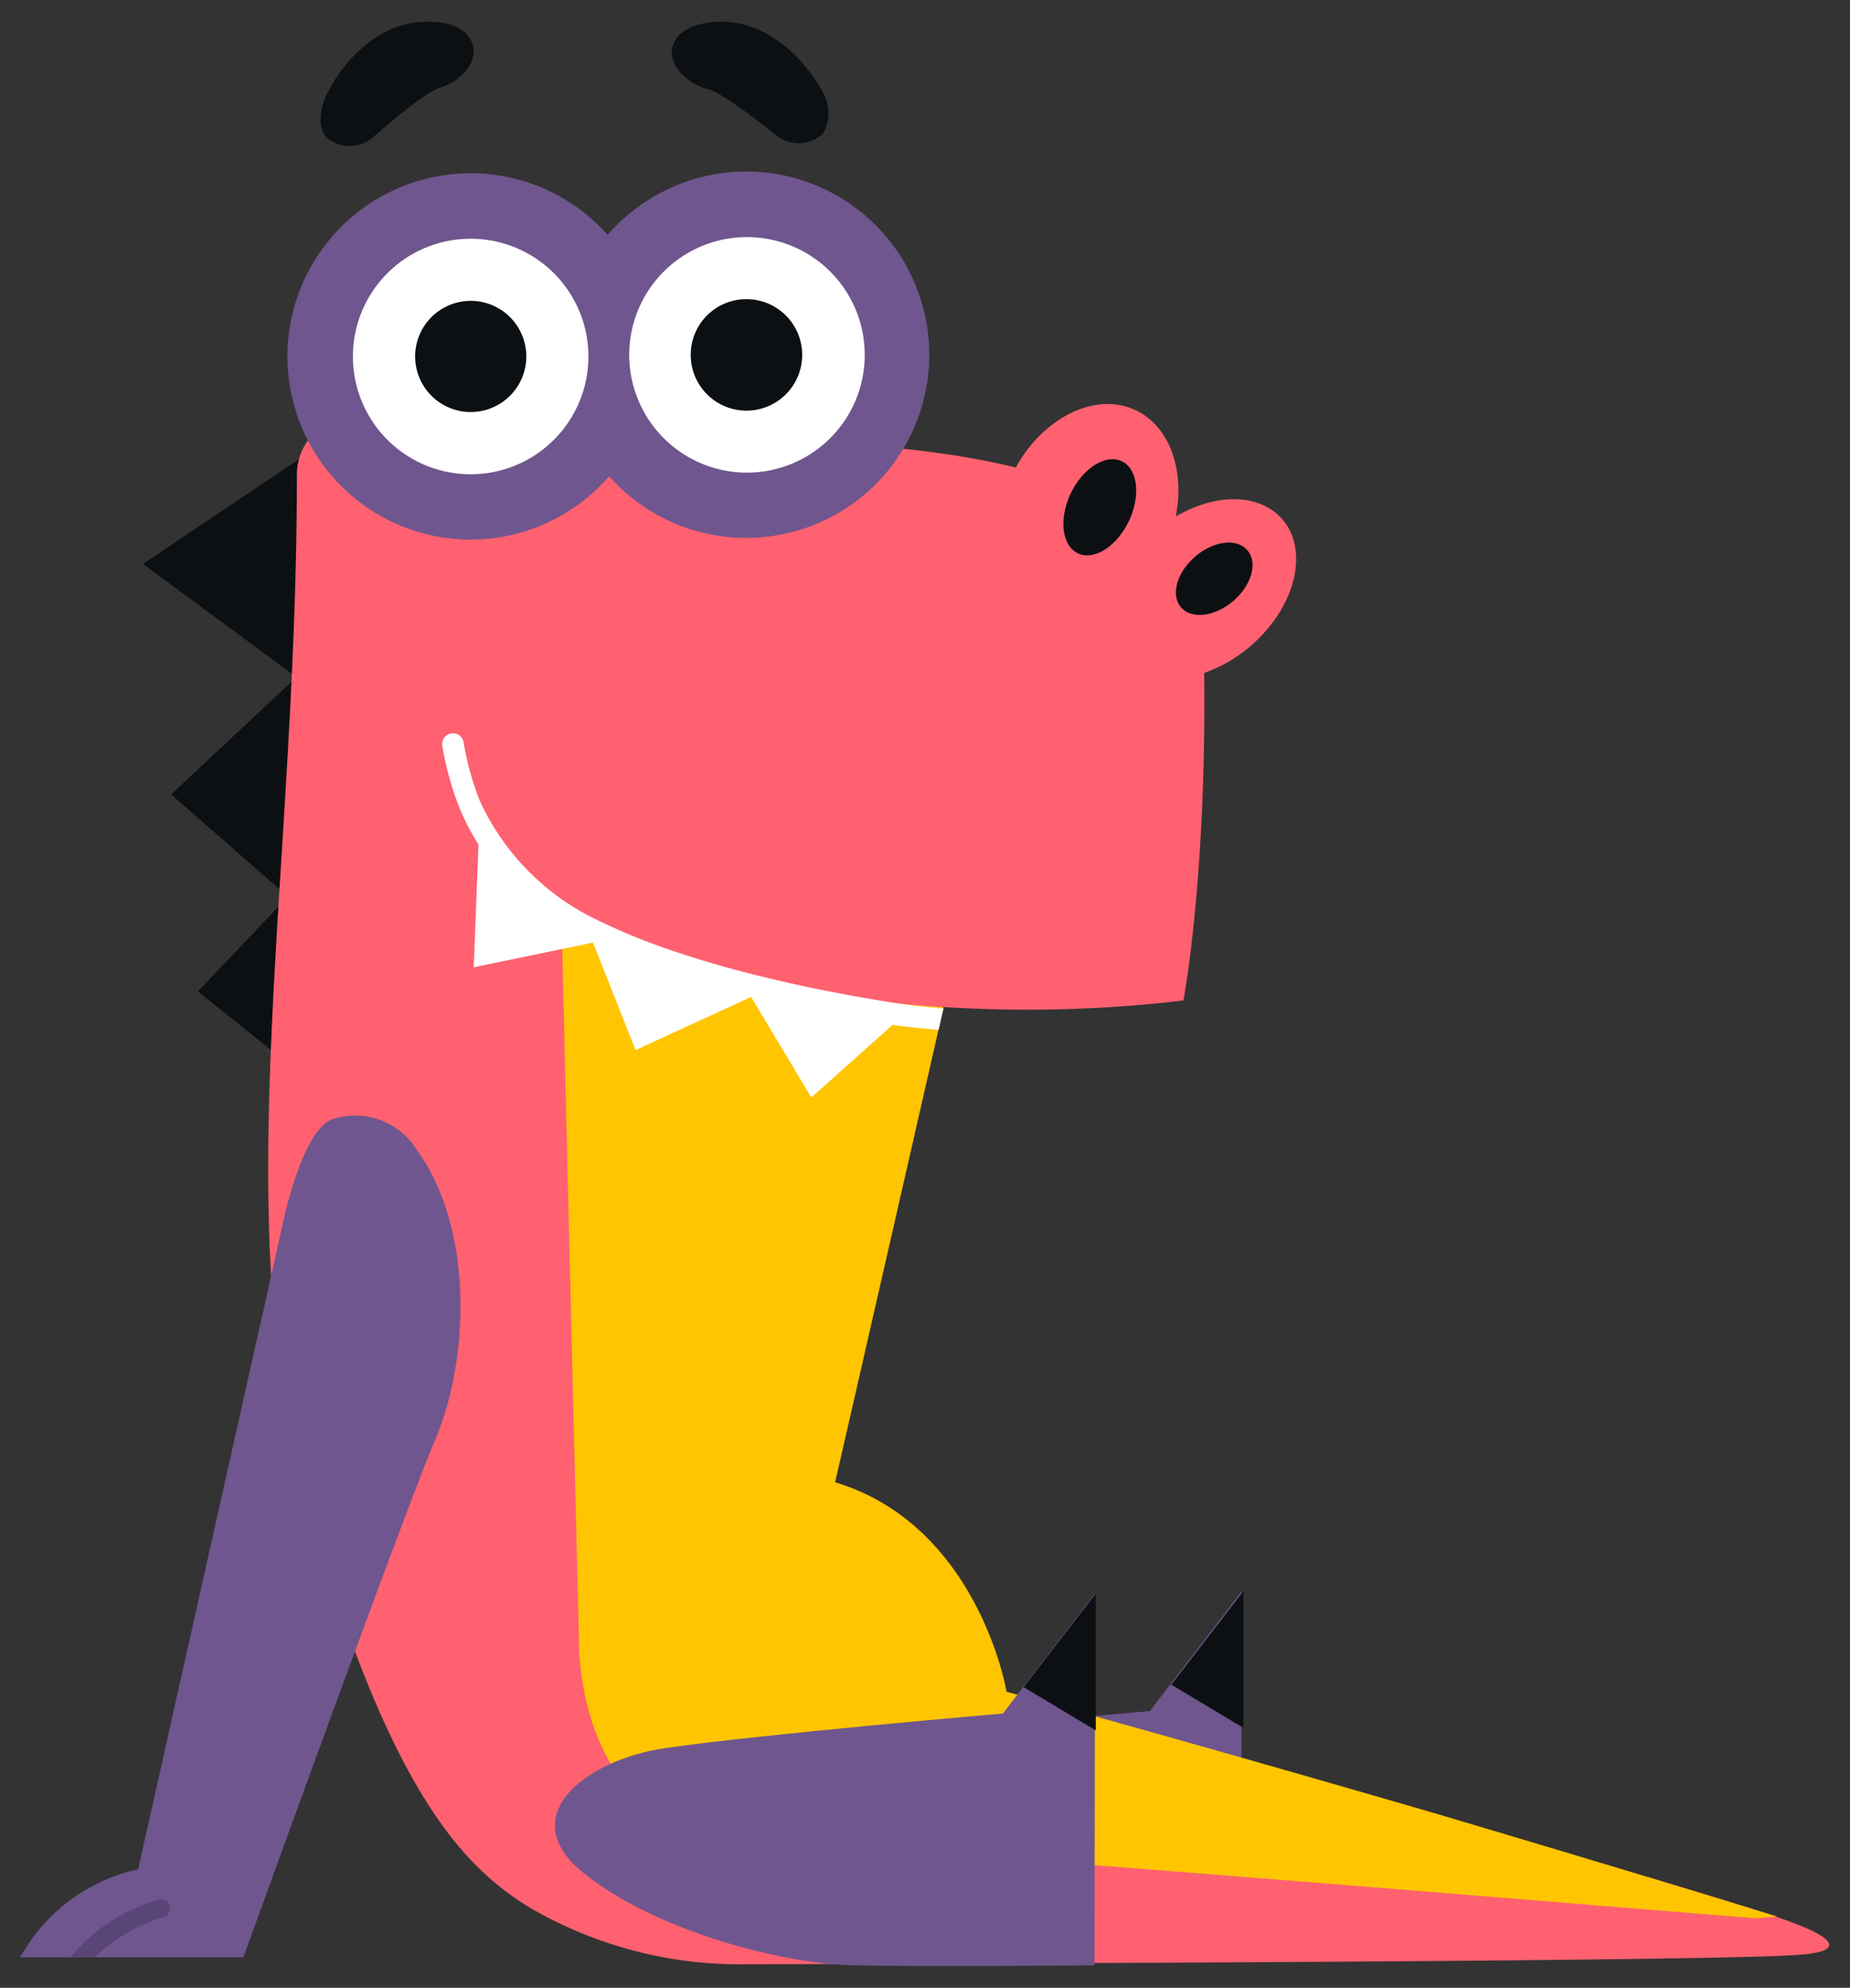 <?xml version="1.0" encoding="UTF-8"?> <svg xmlns="http://www.w3.org/2000/svg" id="Слой_1" data-name="Слой 1" viewBox="0 0 120.51 129.46"><rect x="0" y="0" width="120.51" height="129.46" fill="#333333" stroke="none"/> <defs> <style>.cls-1{fill:#0d1013;}.cls-1,.cls-2,.cls-3,.cls-4,.cls-5{fill-rule:evenodd;}.cls-2{fill:#6f568e;}.cls-3{fill:#ff6170;}.cls-4{fill:#ffc500;}.cls-5,.cls-7{fill:#fff;}.cls-6{fill:#594677;}</style> </defs> <path class="cls-1" d="M20.39,70.57l-7.5-6,5.87-6.17-7.61-6.66,8.16-7.64-10-7.37,10.8-7.25Z"></path> <path class="cls-2" d="M74.9,111.44l6-7.82-.07,24.07s-10.61.25-15.67.14-12.91-3-17.26-6.73,0-6.72,5-7.44C59.24,112.78,74.9,111.44,74.9,111.44Z"></path> <path class="cls-1" d="M81,103.62l0,8.92-4.7-2.82Z"></path> <path class="cls-3" d="M117.48,127.29c-3.91.42-47.08.58-68.68.64a27.19,27.19,0,0,1-14.12-3.59c-4.4-2.63-9.21-7.45-14.57-26-5.45-18.85-.77-41-.77-67.5a3.82,3.82,0,0,1,1.55-3L57.57,62.48l3.79,3.57-7,30.49c9.35,2.82,11.17,13.64,11.17,13.64,14.58,4.15,44.52,12.71,50.13,14.64,1,.34,3.59,1.24,3.49,1.88C119.12,127.12,117.9,127.25,117.48,127.29Z"></path> <path class="cls-4" d="M115.76,124.82l-1.39.12c-33.8-2.75-58.25-4.74-65.56-5a11.39,11.39,0,0,1-6.2-1.92c-5-3.58-4.89-10.95-4.89-10.95s-1.16-47.5-1.16-48.2l21.65,3.75,3.25,3Q57.94,81.09,54.4,96.54c9.35,2.82,11.17,13.64,11.17,13.64q13.94,3.85,28.18,8Q104.88,121.48,115.76,124.82Z"></path> <path class="cls-3" d="M83.06,33.37c-1.6-1.27-4.18-1.08-6.47.27.65-3.28-.58-6.3-3.11-7.12s-5.64.88-7.31,3.93c-5.67-1.41-13-1.78-21.48-2-7.57-.17-24.62-.64-24.62-.64a138,138,0,0,0,6.14,20.72c6.35,16,32.94,17,37.78,17.18a86,86,0,0,0,13.1-.55s1.51-7.9,1.35-21.33a9.45,9.45,0,0,0,3.74-2.44C84.79,38.66,85.19,35.05,83.06,33.37Z"></path> <path class="cls-1" d="M73.17,30.09c1,.58,1.13,2.37.29,4s-2.34,2.48-3.34,1.9-1.14-2.37-.3-4S72.16,29.51,73.17,30.09Z"></path> <path class="cls-1" d="M81.19,35.77c.75.74.42,2.2-.74,3.27s-2.7,1.33-3.45.59-.42-2.2.73-3.27S80.44,35,81.19,35.77Z"></path> <path class="cls-1" d="M27.3,1.44c1.85-.15,3.24.38,3.52,1.57s-1,2.37-2.13,2.7-3.86,2.78-4.57,3.38A2.36,2.36,0,0,1,21.32,9c-.65-.64-.49-1.92-.06-2.8C22.31,4,24.53,1.66,27.3,1.44Z"></path> <path class="cls-1" d="M47.25,1.42C45.38,1.36,44,2,43.78,3.17s1.14,2.34,2.27,2.62,4,2.63,4.75,3.19a2.35,2.35,0,0,0,2.8-.26,2.68,2.68,0,0,0-.07-2.83C52.36,3.76,50,1.51,47.25,1.42Z"></path> <path class="cls-2" d="M31.31,11.3A11.93,11.93,0,1,1,18.74,22.58,11.94,11.94,0,0,1,31.31,11.3Z"></path> <path class="cls-2" d="M49.26,11.19A11.93,11.93,0,1,1,36.69,22.47,11.94,11.94,0,0,1,49.26,11.19Z"></path> <path class="cls-5" d="M31.08,15.56A7.67,7.67,0,1,1,23,22.8,7.67,7.67,0,0,1,31.08,15.56Z"></path> <path class="cls-1" d="M30.86,19.6A3.62,3.62,0,1,1,27.05,23,3.62,3.62,0,0,1,30.86,19.6Z"></path> <path class="cls-5" d="M49,15.45A7.67,7.67,0,1,1,41,22.7,7.67,7.67,0,0,1,49,15.45Z"></path> <path class="cls-1" d="M48.82,19.49A3.63,3.63,0,1,1,45,22.92,3.62,3.62,0,0,1,48.82,19.49Z"></path> <path class="cls-2" d="M65.33,111.6l6-7.82L71.3,128s-10.6.1-15.67,0-13.43-2.48-17.79-6.16.5-7.3,5.58-8C49.67,112.94,65.33,111.6,65.33,111.6Z"></path> <path class="cls-1" d="M71.38,103.78l0,8.92-4.7-2.82Z"></path> <path class="cls-2" d="M28.38,93.69c-2,4.66-12.52,33.78-12.52,33.78H1.32A11.63,11.63,0,0,1,9,121.74l9.46-42.22s1.25-6,3.21-6.63a4.72,4.72,0,0,1,5.48,2C30.87,80,30.57,88.49,28.38,93.69Z"></path> <path class="cls-6" d="M10.65,124.87a10.84,10.84,0,0,0-4.46,2.6H4.58a11.64,11.64,0,0,1,5.73-3.74.58.58,0,0,1,.74.39A.6.6,0,0,1,10.65,124.87Z"></path> <path class="cls-7" d="M57.17,65.14c-10-1.67-15.52-3.88-17.92-5.06a16,16,0,0,1-8-7.93,18.88,18.88,0,0,1-1.05-3.8.7.7,0,0,0-1.39.22,20.34,20.34,0,0,0,1.16,4.15A15.71,15.71,0,0,0,31.17,55h0L30.86,63l7.77-1.61,2.77,7,7.53-3.46,3.92,6.55,5.29-4.73c1.63.22,3,.32,3,.32l.32-1.4A40.54,40.54,0,0,1,57.17,65.14Z"></path> </svg> 